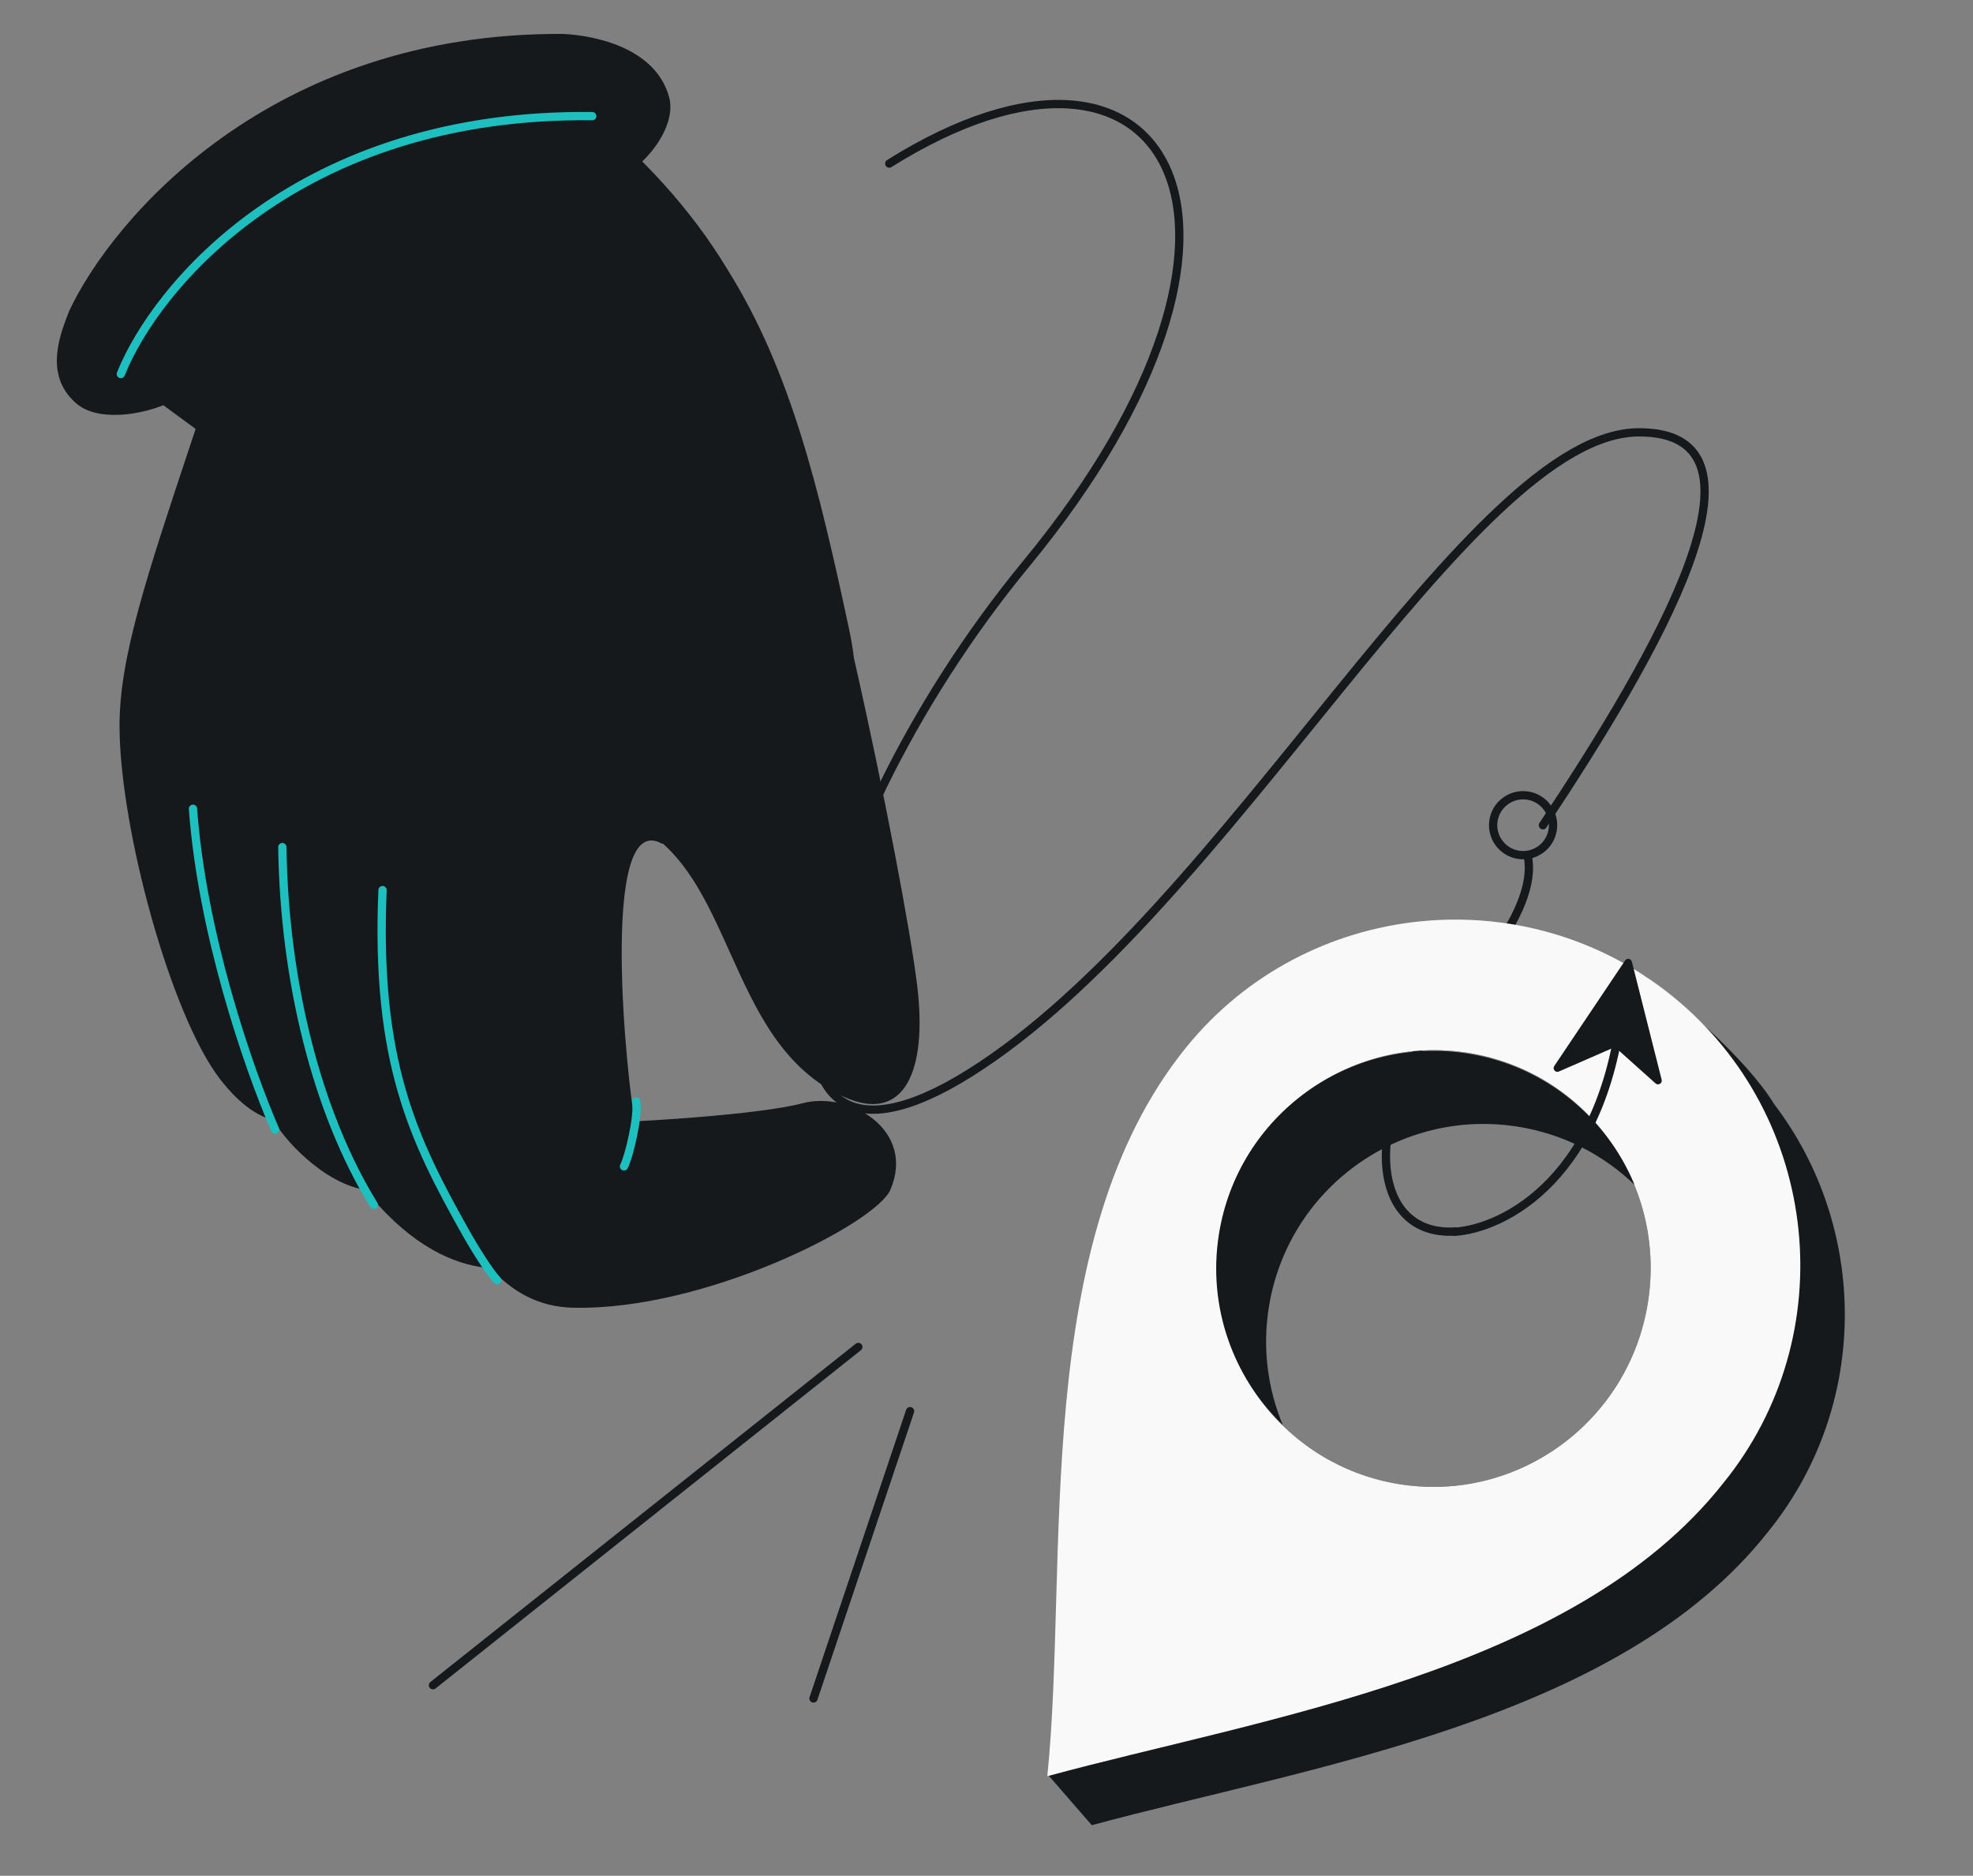 <svg width="568" height="540" viewBox="0 0 568 540" fill="none" xmlns="http://www.w3.org/2000/svg">
<rect x="0" y="0" width="568" height="540" fill="#808080" stroke="none"/>
<g clip-path="url(#clip0_2169_751)">
<circle cx="438.479" cy="237.555" r="8.625" transform="rotate(54.037 438.479 237.555)" stroke="#16191C" stroke-width="2.386"/>
<path d="M418.9 354.527C392.52 356.045 392.025 317.529 419.4 287.011C436.338 268.128 441.288 255.544 439.935 247.064" stroke="#16191C" stroke-width="2.386" stroke-linecap="round" stroke-linejoin="round"/>
<path d="M510.767 317.859C502.482 304.359 482.459 287.613 473.483 280.927L472.433 287.476C432.33 269.545 383.37 279.87 354.416 315.477C315.324 363.553 318.561 438.766 316.111 498.349L301.891 511.14L314.315 525.435C376.287 508.624 465.985 495.482 508.898 441.094C538.395 404.819 537.969 353.568 510.767 317.859ZM422.737 303.114C456.769 308.575 479.898 340.79 474.398 375.068C468.897 409.347 436.849 432.708 402.817 427.247C368.786 421.786 345.657 389.57 351.157 355.292C356.658 321.014 388.705 297.653 422.737 303.114Z" fill="#16191C"/>
<path d="M481.654 286.929C439.172 252.385 376.15 258.88 341.606 301.362C296.292 357.088 307.852 449.278 301.505 511.32C363.477 494.509 453.174 481.366 496.087 426.978C530.631 384.496 524.137 321.474 481.654 286.929ZM422.737 303.114C456.769 308.575 479.898 340.79 474.398 375.068C468.898 409.347 436.85 432.708 402.818 427.247C368.786 421.786 345.657 389.571 351.157 355.293C356.658 321.014 388.706 297.653 422.737 303.114Z" fill="#F9F9F9"/>
<path d="M422.664 303.317C444.883 306.883 462.482 321.731 470.555 341.075C461.667 332.5 450.158 326.46 437.038 324.355C402.895 318.876 370.775 342.113 365.296 376.256C363.383 388.179 364.972 399.856 369.305 410.237C355.063 396.495 347.549 376.241 350.923 355.219C356.401 321.076 388.521 297.839 422.664 303.317Z" fill="#16191C"/>
<path d="M418.738 354.598C432.925 353.706 462.479 339.033 467.191 287.474" stroke="#16191C" stroke-width="2.386" stroke-linecap="round" stroke-linejoin="round"/>
<path d="M467.853 276.495L447.452 306.879C446.853 307.772 447.79 308.894 448.775 308.464L464.283 301.694C464.669 301.526 465.117 301.598 465.431 301.879L476.605 311.882C477.395 312.59 478.624 311.847 478.365 310.818L469.789 276.831C469.561 275.929 468.372 275.722 467.853 276.495Z" fill="#16191C"/>
<path d="M256.006 47.086C336.788 -3.571 375.579 65.056 295.489 162.214C227.693 244.459 207.199 353.837 278.971 309.035C353.425 262.558 422.945 124.455 471.894 124.455C513.893 124.455 477.163 187.947 444.183 237.57" stroke="#16191C" stroke-width="2.386" stroke-linecap="round" stroke-linejoin="round"/>
<path d="M234.195 488.943L261.996 406.236M247.095 387.758L124.649 485.136" stroke="#16191C" stroke-width="2.386" stroke-linecap="round" stroke-linejoin="round"/>
<path d="M182.802 322.805C182.802 322.805 217.643 321.102 231.117 317.58C244.59 314.058 263.713 325.295 256.325 342.512C252.167 352.2 202.775 377.51 164.684 376.449C155.296 376.188 147.59 372.053 141.286 365.061C132.607 364.518 121.015 360.207 109.075 347.07C107.927 345.807 106.826 344.31 105.772 342.603C92.998 341.049 80.698 326.746 78.848 322.465C74.626 321.513 69.295 318.312 63.408 310.73C49.19 292.416 34.567 238.722 34.41 209.339C34.305 189.653 41.915 166.773 55.24 126.709L56.316 123.474L34.785 107.674C44.819 82.524 86.008 32.465 170.495 33.429C184.625 45.036 198.649 59.711 209.362 77.463C227.647 106.602 235.75 140.551 244.431 181.066C245.067 184.034 245.528 186.819 245.83 189.434C254.608 227.999 262.093 267.919 264.003 283.353C267.109 308.44 260.314 323.438 243.2 315.87C225.347 307.974 217.593 290.748 210.089 274.079C204.72 262.152 199.48 250.511 190.761 242.778C190.722 242.829 190.683 242.879 190.645 242.93C172.124 232.207 180.678 313.25 182.802 322.805Z" fill="#16191C"/>
<path d="M192.574 27.733C188.507 13.61 171.04 10.197 162.065 9.762C77.665 9.315 32.325 63.126 19.928 89.481C17.715 95.363 12.187 107.749 21.991 116.164C29.622 122.715 46.974 118.101 52.034 113.906L178.148 51.054C184.294 49.034 195.267 37.087 192.574 27.733Z" fill="#16191C"/>
<path d="M183.132 317.051C183.921 321.219 181.023 333.183 179.641 335.768M110.128 256.24C108.044 305.756 119.021 327.966 134.025 354.745C136.209 358.642 140.448 365.587 143.111 368.54M81.281 243.86C81.81 282.009 91.041 320.026 107.616 346.85M55.556 232.82C58.138 268.344 71.213 306.715 79.184 325.163" stroke="#1EBFBF" stroke-width="2.386" stroke-linecap="round"/>
<path d="M34.785 107.675C44.819 82.525 86.008 32.466 170.495 33.43" stroke="#1EBFBF" stroke-width="2.386" stroke-linecap="round"/>
</g>
<defs>
<clipPath id="clip0_2169_751">
<rect width="568" height="540" rx="48" fill="white"/>
</clipPath>
</defs>
</svg>
